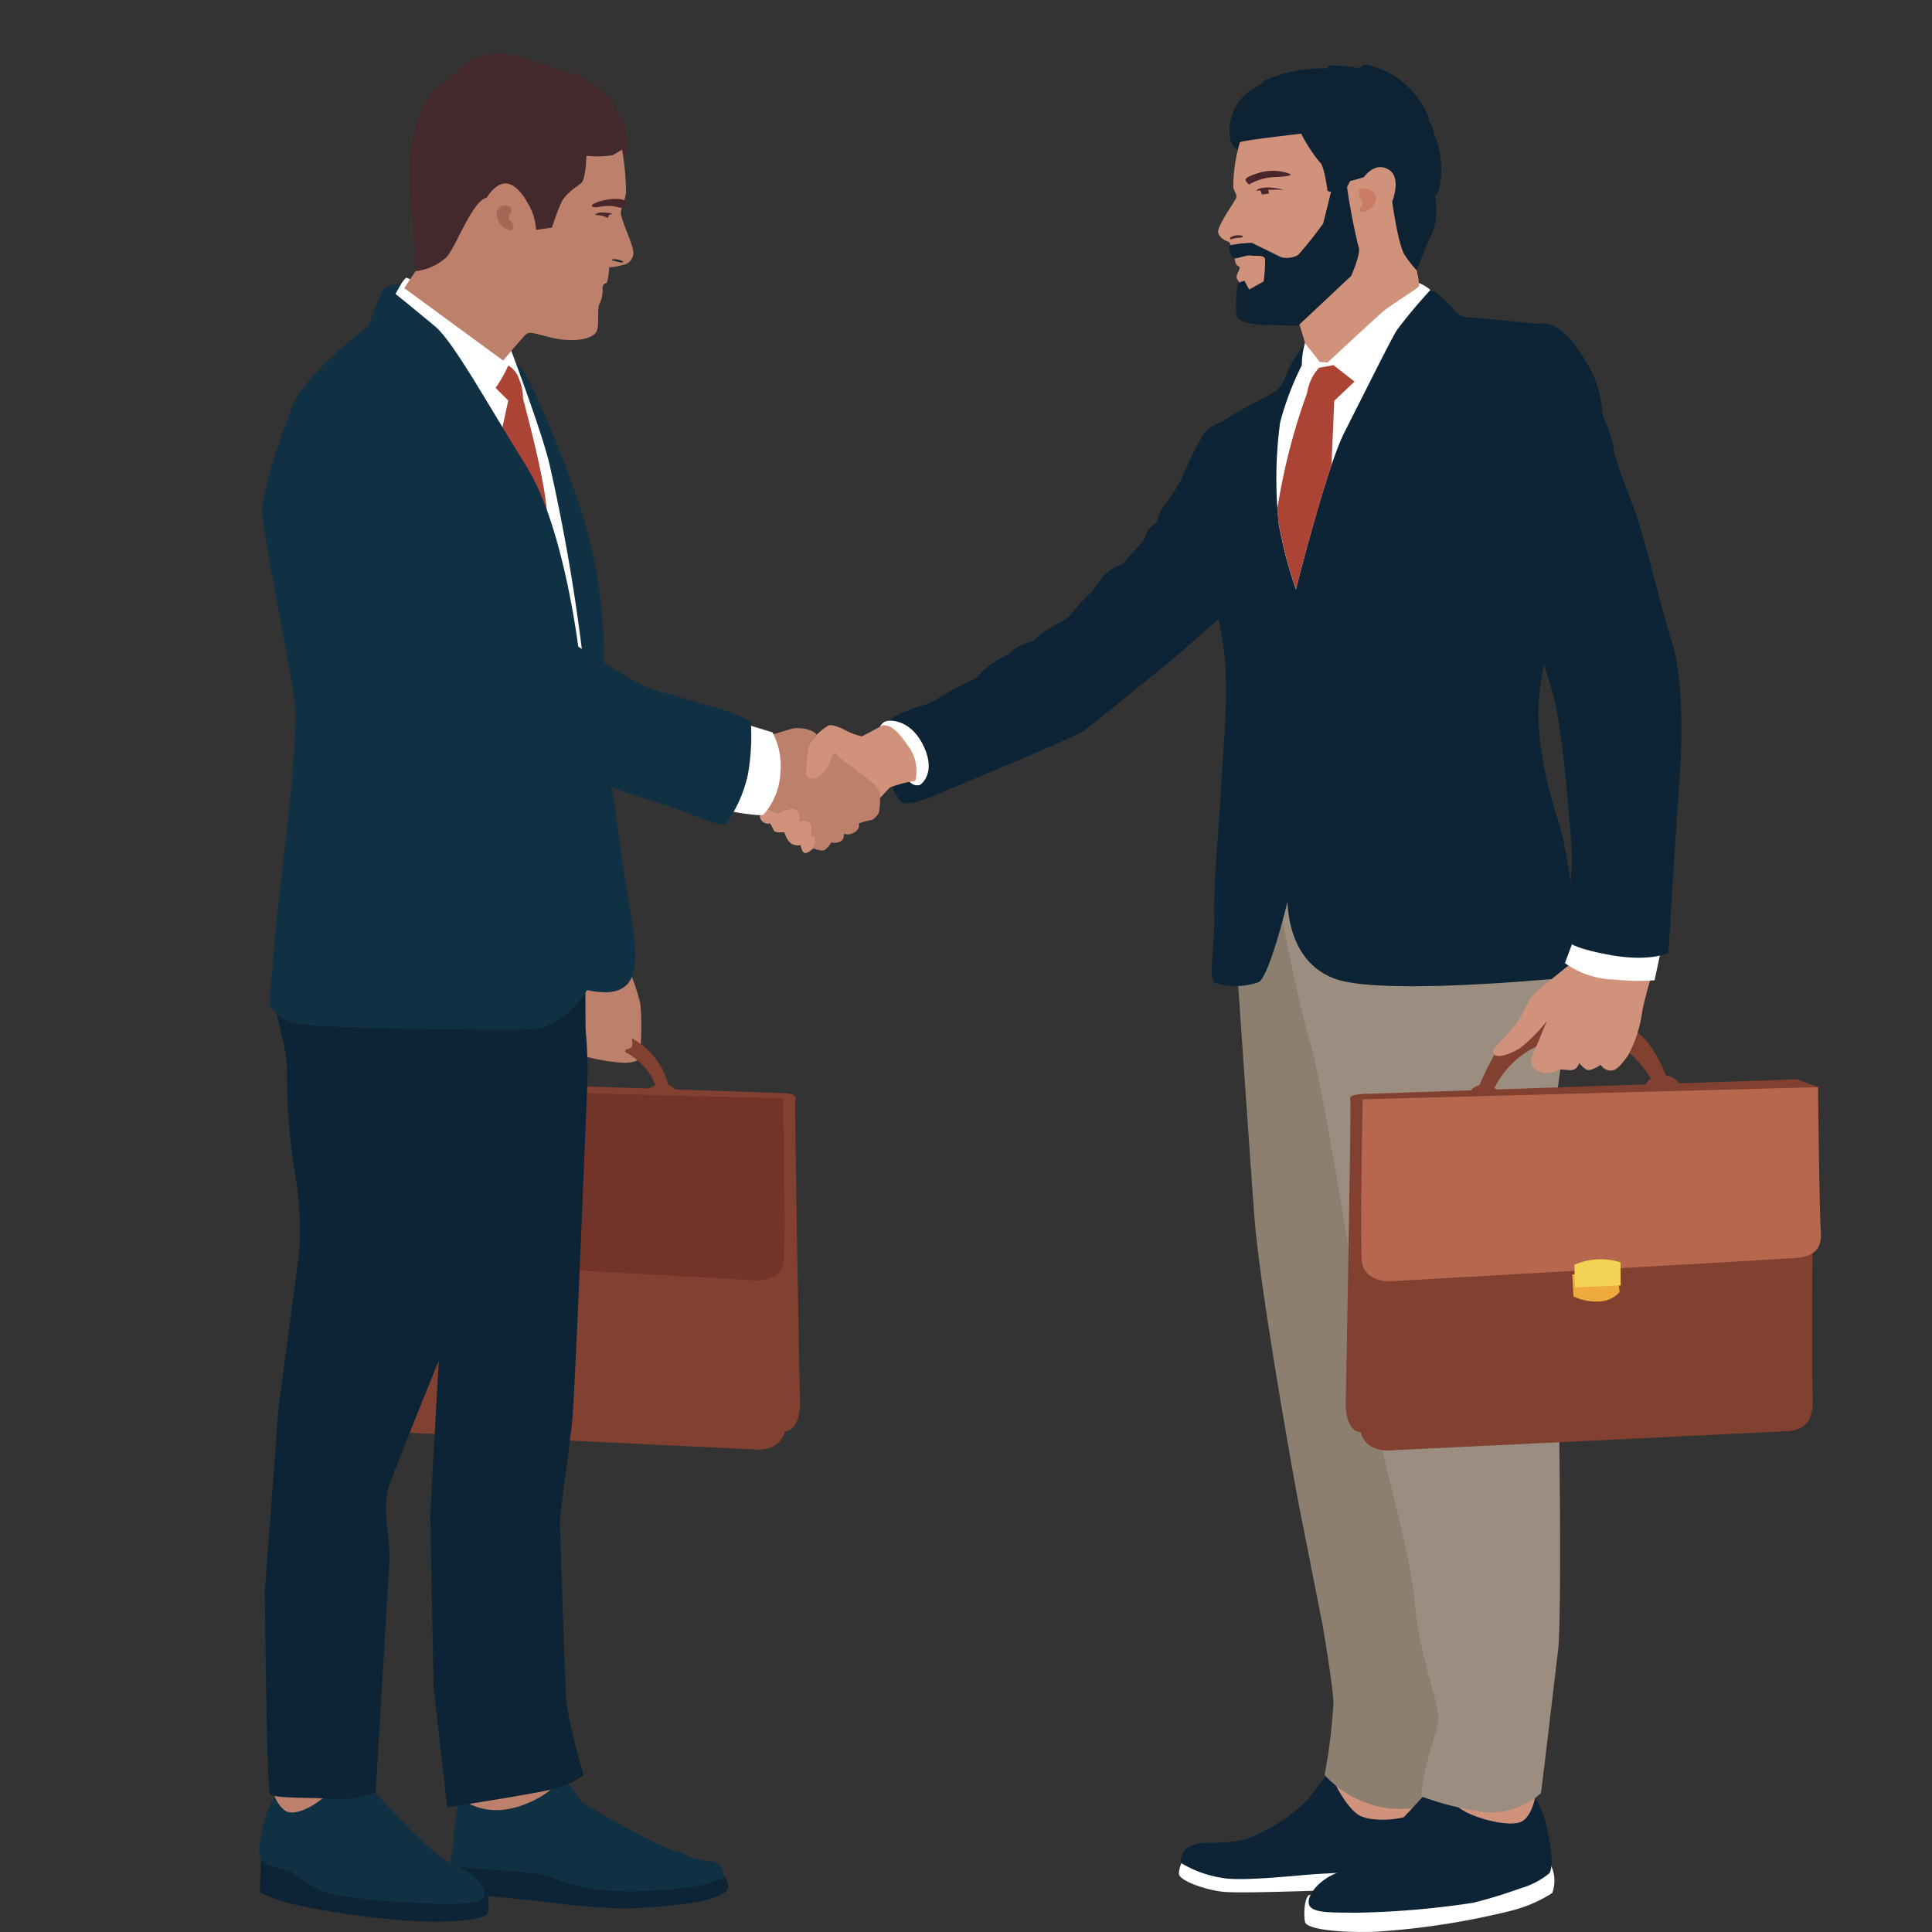 <svg xmlns="http://www.w3.org/2000/svg" xmlns:xlink="http://www.w3.org/1999/xlink" width="174" height="174" viewBox="0 0 174 174">
  <rect x="0" y="0" width="174" height="174" fill="#333333" stroke="none"/>
  <defs>
    <clipPath id="clip-path">
      <rect id="Rectangle_100" data-name="Rectangle 100" width="140.635" height="169.191" fill="none"/>
    </clipPath>
  </defs>
  <g id="Group_350" data-name="Group 350" transform="translate(-206 -1313.14)">
    <circle id="Ellipse_85" data-name="Ellipse 85" cx="87" cy="87" r="87" transform="translate(206 1313.14)" fill="#303030" opacity="0.07"/>
    <g id="Group_250" data-name="Group 250" transform="translate(229.365 1317.949)">
      <g id="Group_249" data-name="Group 249" clip-path="url(#clip-path)">
        <path id="Path_1187" data-name="Path 1187" d="M136.275,265.87a2.575,2.575,0,0,0-.557,1.5c.1.627,2.4,1.427,3.969,1.6s8.947-.139,10.061-.139,9.191-.1,9.191-.1l.07-3.516Z" transform="translate(-52.91 -103.401)" fill="#fff"/>
        <path id="Path_1188" data-name="Path 1188" d="M149.92,252.541s-1.81,2.228-2.472,3.168a15.93,15.93,0,0,1-5.4,3.517c-1.671.557-3.968.313-4.49.452s-1.149.348-1.358.871-.348.627-.1.94a10.07,10.07,0,0,0,3.62,1.289c1.706.348,6.858-.244,8.564-.348s10.27-.522,10.27-.522l1.01-7.241Z" transform="translate(-53.012 -98.462)" fill="#0c2435"/>
        <path id="Path_1189" data-name="Path 1189" d="M158.036,253.819s1.358,3.273,2.82,3.9,5.57.348,6.057-1.567.348-1.218.487-1.915-9.365-.418-9.365-.418" transform="translate(-61.616 -98.939)" fill="#d1927c"/>
        <path id="Path_1190" data-name="Path 1190" d="M143.445,121.326s1.563,23.057,2.083,30.043,3.865,25.272,3.865,25.272l2.3,11.67s.889,5.164.963,6.874a49.659,49.659,0,0,1-.8,6.545,9.544,9.544,0,0,0,5.858,3.008,12.2,12.2,0,0,0,6.689-1.412l-7.169-83.61Z" transform="translate(-55.927 -46.675)" fill="#8c7f70"/>
        <path id="Path_1191" data-name="Path 1191" d="M173.567,266.167s1.764-.429,2.622.286a3.234,3.234,0,0,1,.381,2.955,12.5,12.5,0,0,1-3.624,1.573,68.518,68.518,0,0,1-12.471,1.922c-3.776.082-5.993-.329-6.157-.862s-.082-2.381.411-2.463,4.72.2,4.72.2l11.658-1.4Z" transform="translate(-60.137 -103.725)" fill="#fff"/>
        <path id="Path_1192" data-name="Path 1192" d="M174.8,256.318a7.962,7.962,0,0,1,1.4,2.709c.328,1.4.866,4.018.332,4.716a7.252,7.252,0,0,1-2.574,1.335,44.083,44.083,0,0,1-4.244,1.3,78.086,78.086,0,0,1-10.714.9c-1.97-.041-3.9.082-4.1-.78s1.026-2.257,2.586-2.832,3.941-2.915,4.761-3.735,3.653-3.9,3.653-3.9Z" transform="translate(-60.381 -99.822)" fill="#0c2435"/>
        <path id="Path_1193" data-name="Path 1193" d="M183.885,256.1s-.2,2.253-1.271,2.951-5.1-.4-5.959-1.43,7.23-1.521,7.23-1.521" transform="translate(-68.85 -99.849)" fill="#d1927c"/>
        <path id="Path_1194" data-name="Path 1194" d="M32.308,148.506s1.112-3.281,2.947-4.392l1.6,1.185a9.575,9.575,0,0,0-3.105,3.225Z" transform="translate(-12.596 -56.188)" fill="#814030"/>
        <path id="Path_1195" data-name="Path 1195" d="M10.077,152.021l1.894-.706S49.7,152.579,50.8,152.626s1.506.116,1.4.6.412,27.308.412,27.308.076,2.343-1.264,2.561l-39.844-1.9Z" transform="translate(-3.929 -58.995)" fill="#814030"/>
        <path id="Path_1196" data-name="Path 1196" d="M10.872,172.664s.088,11.8-.019,13.754.385,3.144,2.336,3.251,35.437,1.709,35.437,1.709,3.16.505,3.027-2.652S51.2,168.4,51.2,168.4Z" transform="translate(-4.226 -65.657)" fill="#814030"/>
        <path id="Path_1197" data-name="Path 1197" d="M30.339,151.664a1.792,1.792,0,0,1,1.766-.938c1.333.052,1.419,1.037,1.419,1.037Z" transform="translate(-11.829 -58.765)" fill="#814030"/>
        <path id="Path_1198" data-name="Path 1198" d="M56.411,153.327a2.325,2.325,0,0,1,1.747-1.212,1.541,1.541,0,0,1,1.552.968Z" transform="translate(-21.994 -59.306)" fill="#814030"/>
        <path id="Path_1199" data-name="Path 1199" d="M9.908,152.473s-.108,11.16-.251,12.994.89,2.286,2.4,2.4,36.125,2.074,36.125,2.074,2.643.279,2.814-1.883-.079-14.492-.079-14.492Z" transform="translate(-3.76 -59.447)" fill="#723428"/>
        <path id="Path_1200" data-name="Path 1200" d="M51.138,132.372a20.262,20.262,0,0,1,1.882,4.8,24.32,24.32,0,0,1-.07,4.9s-.07.414-1.324.449a17.224,17.224,0,0,1-3.524-.56l-.1-9.069Z" transform="translate(-18.716 -51.61)" fill="#bc806b"/>
        <path id="Path_1201" data-name="Path 1201" d="M54.592,145.363s.152.658-.038.827a1.117,1.117,0,0,1-.532.207v.245a4.828,4.828,0,0,1,1.272.884,5.125,5.125,0,0,1,1.671,2.972l1.1.019a6.735,6.735,0,0,0-3.475-5.154" transform="translate(-21.062 -56.675)" fill="#814030"/>
        <path id="Path_1202" data-name="Path 1202" d="M22.2,12.088c-.121-2.782.151-5.705,1.645-8.055a4.074,4.074,0,0,1,1.417-1.45,1.141,1.141,0,0,0,.512-.391,1.144,1.144,0,0,1,.118-.233.593.593,0,0,1,.184-.121,6.037,6.037,0,0,0,.951-.721A5.133,5.133,0,0,1,30.321,0a10.2,10.2,0,0,1,2.9.643l4.643,1.518c.086.028.184.068.209.154s-.11.181-.154.1a6.529,6.529,0,0,1,2.73,2.107c.072.1.141.232.065.325s-.242-.1-.123-.12a5.59,5.59,0,0,1,1.157,3.548c.008.09.005.2-.074.246s-.18-.108-.091-.129a.385.385,0,0,1,.114.542,1.119,1.119,0,0,1-.5.372,4.269,4.269,0,0,1-1.86.575c-.24,0-.524-.027-.673.162a.708.708,0,0,0-.109.376,3.54,3.54,0,0,1-1.323,2.592,5.99,5.99,0,0,0-.865.579c-.739.728-.594,2.231-1.569,2.585-.4.145-.871.022-1.255.208-.127.062-.26.159-.394.116a.375.375,0,0,1-.174-.146,5.335,5.335,0,0,1-.592-1.908c-.171-.65-.655-1.343-1.325-1.3a1.687,1.687,0,0,0-.88.425A13.134,13.134,0,0,0,26.9,17.324a8.234,8.234,0,0,1-1.448,2.116,3.564,3.564,0,0,1-1.8.823,1.72,1.72,0,0,1-.863.02c-.259-.115-.134-.6-.131-.817a47.2,47.2,0,0,0-.269-4.742c-.077-.878-.151-1.757-.189-2.637" transform="translate(-8.646 0)" fill="#43282c"/>
        <path id="Path_1203" data-name="Path 1203" d="M34.034,46.223s1.739-1.007,2.562-.366,3.387,6.5,5.4,12.356a43.389,43.389,0,0,1,2.288,14.278v7.78l1.007,5.309s.458,4.027,1.281,8.878,1.556,9.061-4.21,7.6-1.556-20.41-1.556-20.41Z" transform="translate(-13.269 -17.796)" fill="#103044"/>
        <path id="Path_1204" data-name="Path 1204" d="M.436,265.525a3.506,3.506,0,0,0-.305,1.563c.038.876-.212,1.983.076,2.134a16.642,16.642,0,0,0,2.858.99,69.734,69.734,0,0,0,11.813,1.563c3.505.076,5.564-.3,5.716-.8s.076-2.21-.381-2.287-4.383.19-4.383.19l-10.822-1.3Z" transform="translate(-0.026 -103.524)" fill="#0c2435"/>
        <path id="Path_1205" data-name="Path 1205" d="M28.835,265.213a23.753,23.753,0,0,0-.686,2.9c-.076.838.419.876.8.952s6.4.648,7.317.763a69.84,69.84,0,0,0,7.507.647,50.786,50.786,0,0,0,6.662-.594c1.525-.267,2.667-.8,2.744-1.257s-.3-1.334-.8-1.067a21.989,21.989,0,0,1-3.195.67l-8.993-.991-6.554-1.714Z" transform="translate(-10.972 -103.402)" fill="#0c2435"/>
        <path id="Path_1206" data-name="Path 1206" d="M1.782,256.3a7.388,7.388,0,0,0-1.3,2.515c-.3,1.3-.762,3.087-.267,3.735s2.63.991,2.63.991a10.262,10.262,0,0,0,3.658,2.1,72.4,72.4,0,0,0,9.946.839c1.829-.038,3.62.076,3.811-.724s-.953-2.1-2.4-2.63-3.658-2.705-4.421-3.468-3.391-3.62-3.391-3.62Z" transform="translate(0 -99.822)" fill="#103044"/>
        <path id="Path_1207" data-name="Path 1207" d="M29.171,254.09s-.648,3.735-.686,5.03-.572,1.943,0,2.248,7.24.457,8.536.952a17.1,17.1,0,0,0,6.1,1.334,37.121,37.121,0,0,0,7.844-.555c1.1-.343,1.791-.61,1.791-.61s.343-1.486-1.372-1.562-1.975-.778-2.852-.854-7.712-3.807-8.4-4.416-2.21-3.315-2.972-3.735h0Z" transform="translate(-11.003 -98.148)" fill="#103044"/>
        <path id="Path_1208" data-name="Path 1208" d="M1.983,255.956a2.928,2.928,0,0,0,1.1,2.019c.991.648,3.2-.762,4-1.714s-5.107-.305-5.107-.305" transform="translate(-0.773 -99.709)" fill="#bc806b"/>
        <path id="Path_1209" data-name="Path 1209" d="M29.278,256.245a5.48,5.48,0,0,0,4,1.22c2.439-.229,4.8-1.868,5.107-2.667s-9.108,1.448-9.108,1.448" transform="translate(-11.415 -99.274)" fill="#bc806b"/>
        <path id="Path_1210" data-name="Path 1210" d="M143.483,8.943a1.9,1.9,0,0,1-.262-.795,4.461,4.461,0,0,1,2.473-4.525c.2-.095.447-.215.467-.439a13.006,13.006,0,0,1,5.922-1.171c-.164-.084.089-.29.273-.282A20.662,20.662,0,0,1,154.993,2c-.023-.289.4-.353.685-.289a7.835,7.835,0,0,1,5.451,4.7c.027.07.051.158,0,.215s-.175-.01-.126-.067a2.163,2.163,0,0,1,.6,1.341,7.9,7.9,0,0,1,.386,5.263c-.041.146-.2.323-.3.212a5.939,5.939,0,0,1-.6,4.213c-.482,1.11-.934,2.512-1.528,3.567A24.885,24.885,0,0,1,157.6,17.84a5.136,5.136,0,0,1-.746-3.012c.094-.637.351-1.415-.142-1.828a1.091,1.091,0,0,0-1.254.055c-.376.245-.663.6-1.028.865a2.446,2.446,0,0,1-3.151-.372c-.815-.935-.818-2.4-1.691-3.281a2.95,2.95,0,0,0-2.291-.743,7.44,7.44,0,0,0-1.939.462.7.7,0,0,1-.58.039,6.286,6.286,0,0,1-.636-.481,2.44,2.44,0,0,1-.657-.6" transform="translate(-55.826 -0.659)" fill="#0d2333"/>
        <path id="Path_1211" data-name="Path 1211" d="M150.148,123.474s1.71,9.291,3.048,13.825,5.1,28.649,5.548,32.217,3.482,13.408,3.853,18.165,2.342,9.453,2.119,10.642-1.115,3.717-1.338,5.277a6.378,6.378,0,0,0-.163,1.534h0a27.187,27.187,0,0,0,5.753,1.416,6.783,6.783,0,0,0,4.98-1.71c.074-.3,1.173-9.715,1.545-12.836s.074-22.225.074-22.225-1.561-10.629-1.635-13.6,2.007-18.582,2.23-19.771,2.081-8.994,2.081-8.994Z" transform="translate(-58.54 -48.141)" fill="#9b8e80"/>
        <path id="Path_1212" data-name="Path 1212" d="M2.027,126.581s-.768,5.068-.307,7.678,1.074,4.146,1.074,5.989a55.11,55.11,0,0,0,.768,9.521,30.8,30.8,0,0,1,.307,7.064L2.027,170.654.8,187.085s.154,17.814.461,18.274,3.378.307,5.681.461a8.07,8.07,0,0,0,3.839-.614s1.075-18.12,1.228-20.577-.768-4.915,0-7.064,4.454-11.21,4.454-11.21l-.768,13.82L16,195.839l1.229,10.749s6.91-1.075,9.06-1.536a7.752,7.752,0,0,0,3.225-1.382,53.742,53.742,0,0,1-1.536-6.3c-.154-1.689-.614-16.739-.614-16.739s.768-5.989,1.075-8.446,1.229-27.028,1.382-30.1a38.144,38.144,0,0,0-.153-5.681v-9.675s-21.653-4.454-27.642-.154" transform="translate(-0.311 -48.622)" fill="#0c2435"/>
        <path id="Path_1213" data-name="Path 1213" d="M19.291,35.124s.577-.892,1.016-1.49a3.656,3.656,0,0,1,.41-.5c.306-.254,9.306,6.091,9.306,6.091s2.965,7.8,3.648,10.814a169.964,169.964,0,0,1,3.251,19.7c.254,1.172-17.632-30.088-17.632-30.088Z" transform="translate(-7.521 -12.917)" fill="#fff"/>
        <path id="Path_1214" data-name="Path 1214" d="M21.378,26.669,22.4,25.141a4.931,4.931,0,0,0,2.8-1.274c.917-1.07,2.293-5.044,3.617-5.35,0,0,.714-1.273,1.681-1.273s1.835,1.426,1.885,1.58a5.214,5.214,0,0,1,.866,2.6l1.426-.2s.408-1.273.815-2.19,1.426-1.478,1.835-1.835.458-2.445.458-2.445a9.28,9.28,0,0,0,2.344-.051,9.588,9.588,0,0,0,.866-.509,22.427,22.427,0,0,1,.357,3.923c-.153.816-.357,1.121-.459,1.681s1.121,2.9,1.121,3.719a1.112,1.112,0,0,1-.968,1.07,4.09,4.09,0,0,1-1.2.2s-.1,1.366-.258,1.417a.46.46,0,0,0-.347.471,2.843,2.843,0,0,1-.254,1.376c-.255.408-.038,1.749-.242,2.411s-1.444,1.007-3.023.854-2.933-.868-3.34-.511-2.089,2.395-2.089,2.395Z" transform="translate(-8.335 -5.531)" fill="#bc806b"/>
        <path id="Path_1215" data-name="Path 1215" d="M49.565,22.218a6.123,6.123,0,0,1,1.214-.11c.552.022.949.309,1.147.088s.375-.552-.2-.684a4.66,4.66,0,0,0-2.493.4c-.4.309,0,.309.331.309" transform="translate(-19.131 -8.372)" fill="#48262c"/>
        <path id="Path_1216" data-name="Path 1216" d="M49.521,23.687a1.045,1.045,0,0,1,.728-.2,7.489,7.489,0,0,1,.861.088l-.331.132-.088.265-.508-.2Z" transform="translate(-19.307 -9.157)" fill="#48262c"/>
        <path id="Path_1217" data-name="Path 1217" d="M53.065,30.611c-.069.081-.2.065-.3.041l-.64-.146c-.031-.007-.068-.02-.074-.05-.024-.11.405-.053.459-.045a1.584,1.584,0,0,1,.555.2" transform="translate(-20.293 -11.848)" fill="#132332"/>
        <path id="Path_1218" data-name="Path 1218" d="M36.509,24.325a.675.675,0,0,0-.04-.2c-.071-.167-.268-.256-.333-.425a.712.712,0,0,1,.11-.539.516.516,0,0,0,.024-.536.437.437,0,0,0-.228-.129.9.9,0,0,0-.715.09.743.743,0,0,0-.315.5,1,1,0,0,0,.06.431,1.859,1.859,0,0,0,.189.469,1.473,1.473,0,0,0,.74.655.574.574,0,0,0,.276.043.274.274,0,0,0,.22-.157.431.431,0,0,0,.012-.2" transform="translate(-13.647 -8.757)" fill="#a36756"/>
        <path id="Path_1219" data-name="Path 1219" d="M34.859,48.081A11.43,11.43,0,0,0,36,46.068a2.167,2.167,0,0,1,.961,1.19,4.381,4.381,0,0,1,.366,1.785s2.243,8.191,2.151,10.663-4.256-6.91-4.256-6.91L36,49.225Z" transform="translate(-13.591 -17.961)" fill="#ac4436"/>
        <path id="Path_1220" data-name="Path 1220" d="M12.954,33.957s-1.448.112-1.722.662-1.281,3.2-1.281,3.2-5.675,4.21-6.864,7.322S.431,52.649.431,54.479,2.9,68.3,3.36,71.6,1.8,90.266,1.8,90.266l-.733,8.512S1.438,100.334,4,100.7s17.3.549,20.41.458,5.492-3.2,5.949-5.217-1.373-28.464-1.373-28.464-1.281-11.44-4.759-17.023-6.59-11.258-8.237-12.631-3.57-2.929-3.57-2.929Z" transform="translate(-0.168 -13.239)" fill="#103044"/>
        <path id="Path_1221" data-name="Path 1221" d="M124.043,53.61s-2.375.534-3.088,1.544a34.259,34.259,0,0,0-2.019,4.157s-.891,1.484-1.247,1.96a3.331,3.331,0,0,0-.831,1.484c-.119.653-.534.475-.95,1.187s-.06.534-.832,1.366-1.425,1.6-1.425,1.6a3.97,3.97,0,0,0-2.019,1.425l-.831,1.128a16.578,16.578,0,0,0-1.841,2.019c-.178.416-2.731,1.425-3.207,2.257,0,0-1.9.594-2.2,1.187a10.421,10.421,0,0,0-2.434,1.544l-.653.713a33.577,33.577,0,0,0-3.385,1.782,5.517,5.517,0,0,1-1.841.772,21.369,21.369,0,0,0-2.019.832,6.57,6.57,0,0,0-1.1.831l.5,4.691a5.256,5.256,0,0,0,1.069,2.2c.713.653,4.1-1.01,4.1-1.01s11.52-4.75,12.41-5.4,7.957-6.413,7.957-6.413l5.4-4.691Z" transform="translate(-35.919 -20.902)" fill="#0c2435"/>
        <path id="Path_1222" data-name="Path 1222" d="M147.973,39.7s-.135.171-.328.436a12.751,12.751,0,0,0-1.037,1.642c-.475.951-.653,1.782-1.247,2.2s-4.038,2.079-4.75,2.731A9.113,9.113,0,0,0,138,53.419c.3,3.265,2.375,10.688,2.732,14.667s-.238,9.263-.356,12.053-.653,7.66-.594,10.985-.594,5.759.06,6.176a6.326,6.326,0,0,0,3.919-.06c.95-.416,2.553-6.947,2.612-7.244s-.237,5.344,4.335,6.947,22.089-.238,22.089-.238-.713-9.916-2.019-13.954-2.138-8.313-1.663-11.875,1.96-9.382,1.96-9.382L169.705,38.04s-5.462-.594-6.591-.653a2.366,2.366,0,0,1-1.484-.415s-1.484-1.841-2.375-2.078-7.185.237-11.282,4.81" transform="translate(-53.792 -13.585)" fill="#0c2435"/>
        <path id="Path_1223" data-name="Path 1223" d="M151.866,61.35s2.731-10.925,4.394-14.191,4.1-8.194,4.691-9.144a46.956,46.956,0,0,1,3.029-3.622,3.421,3.421,0,0,0-1.9-.831c-1.069-.06-7.541,2.731-8.432,3.622a6.785,6.785,0,0,0-1.247,3.979,26.414,26.414,0,0,0-1.96,5.166,38,38,0,0,0-.118,9.144,38.294,38.294,0,0,0,1.544,5.878" transform="translate(-58.517 -13.085)" fill="#fff"/>
        <path id="Path_1224" data-name="Path 1224" d="M151.374,32.463s4.335-4.038,5.047-4.631,3.148-2.079,3.207-2.257a7.9,7.9,0,0,0-.237-1.425,9.717,9.717,0,0,1-1.069-1.366c-.594-.891-1.128-4.81-1.128-4.81s.891-2.2-.356-2.91-2.2.713-2.2.713l-1.247.356-.594,1.188-1.425-.3s-.3-2.375-.713-2.613A14.059,14.059,0,0,1,149,11.859s-5.344.594-5.522.772a14.183,14.183,0,0,0-.594,4.1c.178.534.415.653.178,1.069s-1.6,2.375-1.544,2.91.772.832.951.891.475,1.187.534,1.484.06.594.356.713-.237.713-.178,1.009.3.356.3.713-.415,1.544.178,2.375,4.81.3,4.988.653.713,2.2.713,2.2l1.306,1.663Z" transform="translate(-55.174 -4.624)" fill="#d1927c"/>
        <path id="Path_1225" data-name="Path 1225" d="M145.894,18.572a4.894,4.894,0,0,1,2.078-.653c1.128-.059,1.841-.118,1.6-.3a4.378,4.378,0,0,0-2.91-.059c-1.306.415-1.247.594-.772,1.009" transform="translate(-56.761 -6.765)" fill="#48262c"/>
        <path id="Path_1226" data-name="Path 1226" d="M149.614,20s-1.273-.013-1.4,0l.076.331-.636.1-.153-.37-.382.013s.446-.573,2.5-.076" transform="translate(-57.359 -7.72)" fill="#48262c"/>
        <path id="Path_1227" data-name="Path 1227" d="M144.327,27.042c.037-.009.079-.025.087-.062.012-.052-.052-.086-.1-.1a1.414,1.414,0,0,0-.934.12.216.216,0,0,0-.106.091.083.083,0,0,0,.045.115.118.118,0,0,0,.054-.006c.11-.029.221-.054.332-.082a2.439,2.439,0,0,1,.4-.048,1.594,1.594,0,0,0,.228-.031" transform="translate(-55.855 -10.469)" fill="#48262c"/>
        <path id="Path_1228" data-name="Path 1228" d="M162.391,20.587a.18.18,0,0,0,0,.212,2.212,2.212,0,0,0,.149.173.475.475,0,0,1,.046.506c-.052.1-.137.174-.19.272a.245.245,0,0,0,.026.3.28.28,0,0,0,.184.041,1.116,1.116,0,0,0,.459-.121,1.622,1.622,0,0,0,.7-.772.88.88,0,0,0-.143-.9,1.265,1.265,0,0,0-.864-.307c-.167-.01-.368,0-.451.151-.059.1.046.325.079.439" transform="translate(-63.276 -7.796)" fill="#ca7c66"/>
        <path id="Path_1229" data-name="Path 1229" d="M157.2,47.5l-1.9-1.484L154,46.256a4.253,4.253,0,0,0-1.069,2.256,55.59,55.59,0,0,0-2.7,10.537c.037.45.085.88.151,1.279a38.3,38.3,0,0,0,1.544,5.878s1.669-6.675,3.192-11.15l.253-5.833Z" transform="translate(-58.57 -17.942)" fill="#ac4436"/>
        <path id="Path_1230" data-name="Path 1230" d="M152.916,16.57l-1.3,5.213a33.776,33.776,0,0,1-2.245,2.824,2.108,2.108,0,0,1-1.521.217l-2.648-1.3a10.709,10.709,0,0,0-1.955.217c-.217.145.038,1.181.4,1.181s1.078-.326,1.512-.254,1.156-.1,1.228.339a12.98,12.98,0,0,1-.128,1.99l-1.306.728-.434-.8-.579.217-.136.868a14.809,14.809,0,0,0-.009,1.956c.073.869,2.245.941,2.245.941l3.331.073,4.779-4.49s.941-2.172.652-2.606a56.383,56.383,0,0,1-1.087-5.793l.507-1.376Z" transform="translate(-55.817 -6.46)" fill="#0d2333"/>
        <path id="Path_1231" data-name="Path 1231" d="M91.315,99.525s.148-.743.653-.95,2.4-.119,3.5,2.315-.356,3.385-.356,3.385-.713.326-1.247-.683-2.553-4.068-2.553-4.068" transform="translate(-35.602 -38.405)" fill="#fff"/>
        <path id="Path_1232" data-name="Path 1232" d="M84.966,99.157s-1.752.95-1.9,1.009a5.434,5.434,0,0,1-1.277-.445c-.148-.06-1.217-.683-1.722-.534a5.365,5.365,0,0,0-1.722,1.633L74.6,106.312s-.772.772-.713,1.129a.739.739,0,0,0,.921.564s.267.5.356.683.92.119.92.119.267.98.861,1.128.594-.029.594-.029.089.742.415.772.95-.624.95-.624l5.2-3.681s1.247-1.366,1.484-1.6a10.874,10.874,0,0,1,2.286-.594,3.706,3.706,0,0,0-.624-3.118c-1.128-1.633-1.6-1.87-2.286-1.9" transform="translate(-28.808 -38.66)" fill="#d1927c"/>
        <path id="Path_1233" data-name="Path 1233" d="M82.741,103.438c-.415-.386-1.544-1.158-1.544-1.158s-.184-.2-.451-.487l-.262.309a3.231,3.231,0,0,1-.891,1.574c-.772.8-1.455.415-1.425-.149a12.585,12.585,0,0,1,.3-2.553,5.146,5.146,0,0,1,.666-.809,1.754,1.754,0,0,0-.429-.319,3.322,3.322,0,0,0-1.752-.237c-.564.178-2.464.741-2.464.741s-.386,6.354-.267,6.383,1.425.564,1.425.564.92-.564,1.484-.386.415,1.129.415,1.129a.849.849,0,0,1,.861.059c.445.3.149,1.128.149,1.128l.326.178c.326.178-.119.98-.119.98s.772.326,1.069.178a2.043,2.043,0,0,0,.594-.683,1.322,1.322,0,0,0,.891-.119.675.675,0,0,0,.237-.653,1.244,1.244,0,0,0,1.069-.207.745.745,0,0,0,.3-.743,8.4,8.4,0,0,1,1.1-.3c.3-.031.683-.624.683-.624a5.991,5.991,0,0,0,.089-1.782c-.119-.8-1.633-1.633-2.049-2.019" transform="translate(-28.928 -38.814)" fill="#bc806b"/>
        <path id="Path_1234" data-name="Path 1234" d="M68.006,106.549s3.741.713,3.919.445a6.173,6.173,0,0,0,1.514-3.83,6.525,6.525,0,0,0-.713-3.563l-3.206-.98s.178,4.691-1.514,7.927" transform="translate(-26.514 -38.451)" fill="#fff"/>
        <path id="Path_1235" data-name="Path 1235" d="M8.747,49.84s-3.562,2.85-4.186,6.235A14.456,14.456,0,0,0,7.233,66.139c1.692,2.049,14.429,14.7,17.19,15.765s11.133,3.919,13.984,4.81,4.81,2.137,5.433,1.514a12.022,12.022,0,0,0,1.871-4.276,19.868,19.868,0,0,0,.267-4.81,18.017,18.017,0,0,0-4.1-1.514c-.623-.089-3.117-1.069-3.83-1.069a13.961,13.961,0,0,1-3.206-1.425s-4.721-2.94-5.344-3.3-1.871-.891-1.871-.891-.713-1.336-1.247-1.425-1.514-1.782-1.514-1.782-3.206-4.988-3.384-5.344-1.6-1.336-1.514-1.871a15.446,15.446,0,0,0,.089-2.939,35.6,35.6,0,0,0-1.158-3.83s-2.4-4.453-4.988-4.988A8.06,8.06,0,0,0,8.747,49.84" transform="translate(-1.725 -18.973)" fill="#103044"/>
        <path id="Path_1236" data-name="Path 1236" d="M204.933,148.634s-1.112-3.281-2.947-4.392l-1.6,1.185a9.574,9.574,0,0,1,3.105,3.225Z" transform="translate(-78.126 -56.238)" fill="#814030"/>
        <path id="Path_1237" data-name="Path 1237" d="M202.889,152.149l-1.894-.706s-37.732,1.264-38.833,1.311-1.506.116-1.4.6-.412,27.308-.412,27.308-.076,2.343,1.264,2.561l39.844-1.9Z" transform="translate(-62.518 -59.045)" fill="#814030"/>
        <path id="Path_1238" data-name="Path 1238" d="M203.192,172.793s-.088,11.8.019,13.754-.385,3.144-2.336,3.251-35.437,1.709-35.437,1.709-3.16.505-3.027-2.652.453-20.325.453-20.325Z" transform="translate(-63.32 -65.708)" fill="#814030"/>
        <path id="Path_1239" data-name="Path 1239" d="M207.774,151.793a1.792,1.792,0,0,0-1.766-.938c-1.333.052-1.419,1.037-1.419,1.037Z" transform="translate(-79.766 -58.815)" fill="#814030"/>
        <path id="Path_1240" data-name="Path 1240" d="M181.63,153.455a2.325,2.325,0,0,0-1.747-1.212,1.541,1.541,0,0,0-1.552.968Z" transform="translate(-69.529 -59.355)" fill="#814030"/>
        <path id="Path_1241" data-name="Path 1241" d="M185.784,144.3a8.124,8.124,0,0,0-4.519,4.21l-1.39-.171a41.415,41.415,0,0,1,2-3.991c.936-1.545,5.156-2.939,5.156-2.939Z" transform="translate(-70.131 -55.132)" fill="#814030"/>
        <path id="Path_1242" data-name="Path 1242" d="M203.78,152.6s.108,11.16.251,12.994-.89,2.286-2.4,2.4-36.125,2.074-36.125,2.074-2.643.279-2.814-1.883.079-14.492.079-14.492Z" transform="translate(-63.409 -59.497)" fill="#b8674f"/>
        <path id="Path_1243" data-name="Path 1243" d="M197.9,180.073l.148,1.708a2.6,2.6,0,0,1-1.918.834,4.7,4.7,0,0,1-2.233-.459l-.106-1.98Z" transform="translate(-75.554 -70.208)" fill="#eeaa3c"/>
        <path id="Path_1244" data-name="Path 1244" d="M198.282,180.357l-.016-2.074a5.859,5.859,0,0,0-4.143.215l.027,2.037Z" transform="translate(-75.685 -69.399)" fill="#f4d254"/>
        <path id="Path_1245" data-name="Path 1245" d="M196.658,133.557a40.6,40.6,0,0,0-1.1,3.982,11.374,11.374,0,0,1-1.328,4.127c-.653.844-1.032,1.353-1.613,1.288a1.063,1.063,0,0,1-.81-.513s-.939.647-1.288.436a2.859,2.859,0,0,1-.655-.61.8.8,0,0,1-.94.647l-.846-.059a1.913,1.913,0,0,1-1.825.182c-1.026-.43-.716-1.219-.462-1.757s1.156-2.778,1.156-2.778a13.587,13.587,0,0,1-2.4,2.431c-1,.633-2.276,1.006-2.414.447s1.5-1.645,2.339-3.041.74-1.815,1.8-2.7,4.852-3.927,4.852-3.927Z" transform="translate(-71.009 -51.353)" fill="#d1927c"/>
        <path id="Path_1246" data-name="Path 1246" d="M193.482,130.853l-.772,2.078a8.087,8.087,0,0,0,4.512,1.484,20.138,20.138,0,0,0,3.563.06l.594-2.791a27.038,27.038,0,0,0-7.9-.832" transform="translate(-75.135 -50.998)" fill="#fff"/>
        <path id="Path_1247" data-name="Path 1247" d="M185.933,39.9s-2.17-.493-3.256,2.565-1.677,11.148-.592,14.4,4.044,12.529,5.13,16.18,1.775,14.8,1.775,14.8l-.395,7.6s0,.592,3.749,1.282,5.328-.2,5.328-.2.592-10.161.986-15.489.1-10.161-.69-12.529-2.467-9.471-3.354-11.839-1.875-4.834-1.875-5.623a11.506,11.506,0,0,0-.987-2.861,10.485,10.485,0,0,0-1.183-4.341c-1.086-1.776-2.566-4.341-4.637-3.946" transform="translate(-70.768 -15.541)" fill="#0c2435"/>
      </g>
    </g>
  </g>
</svg>
